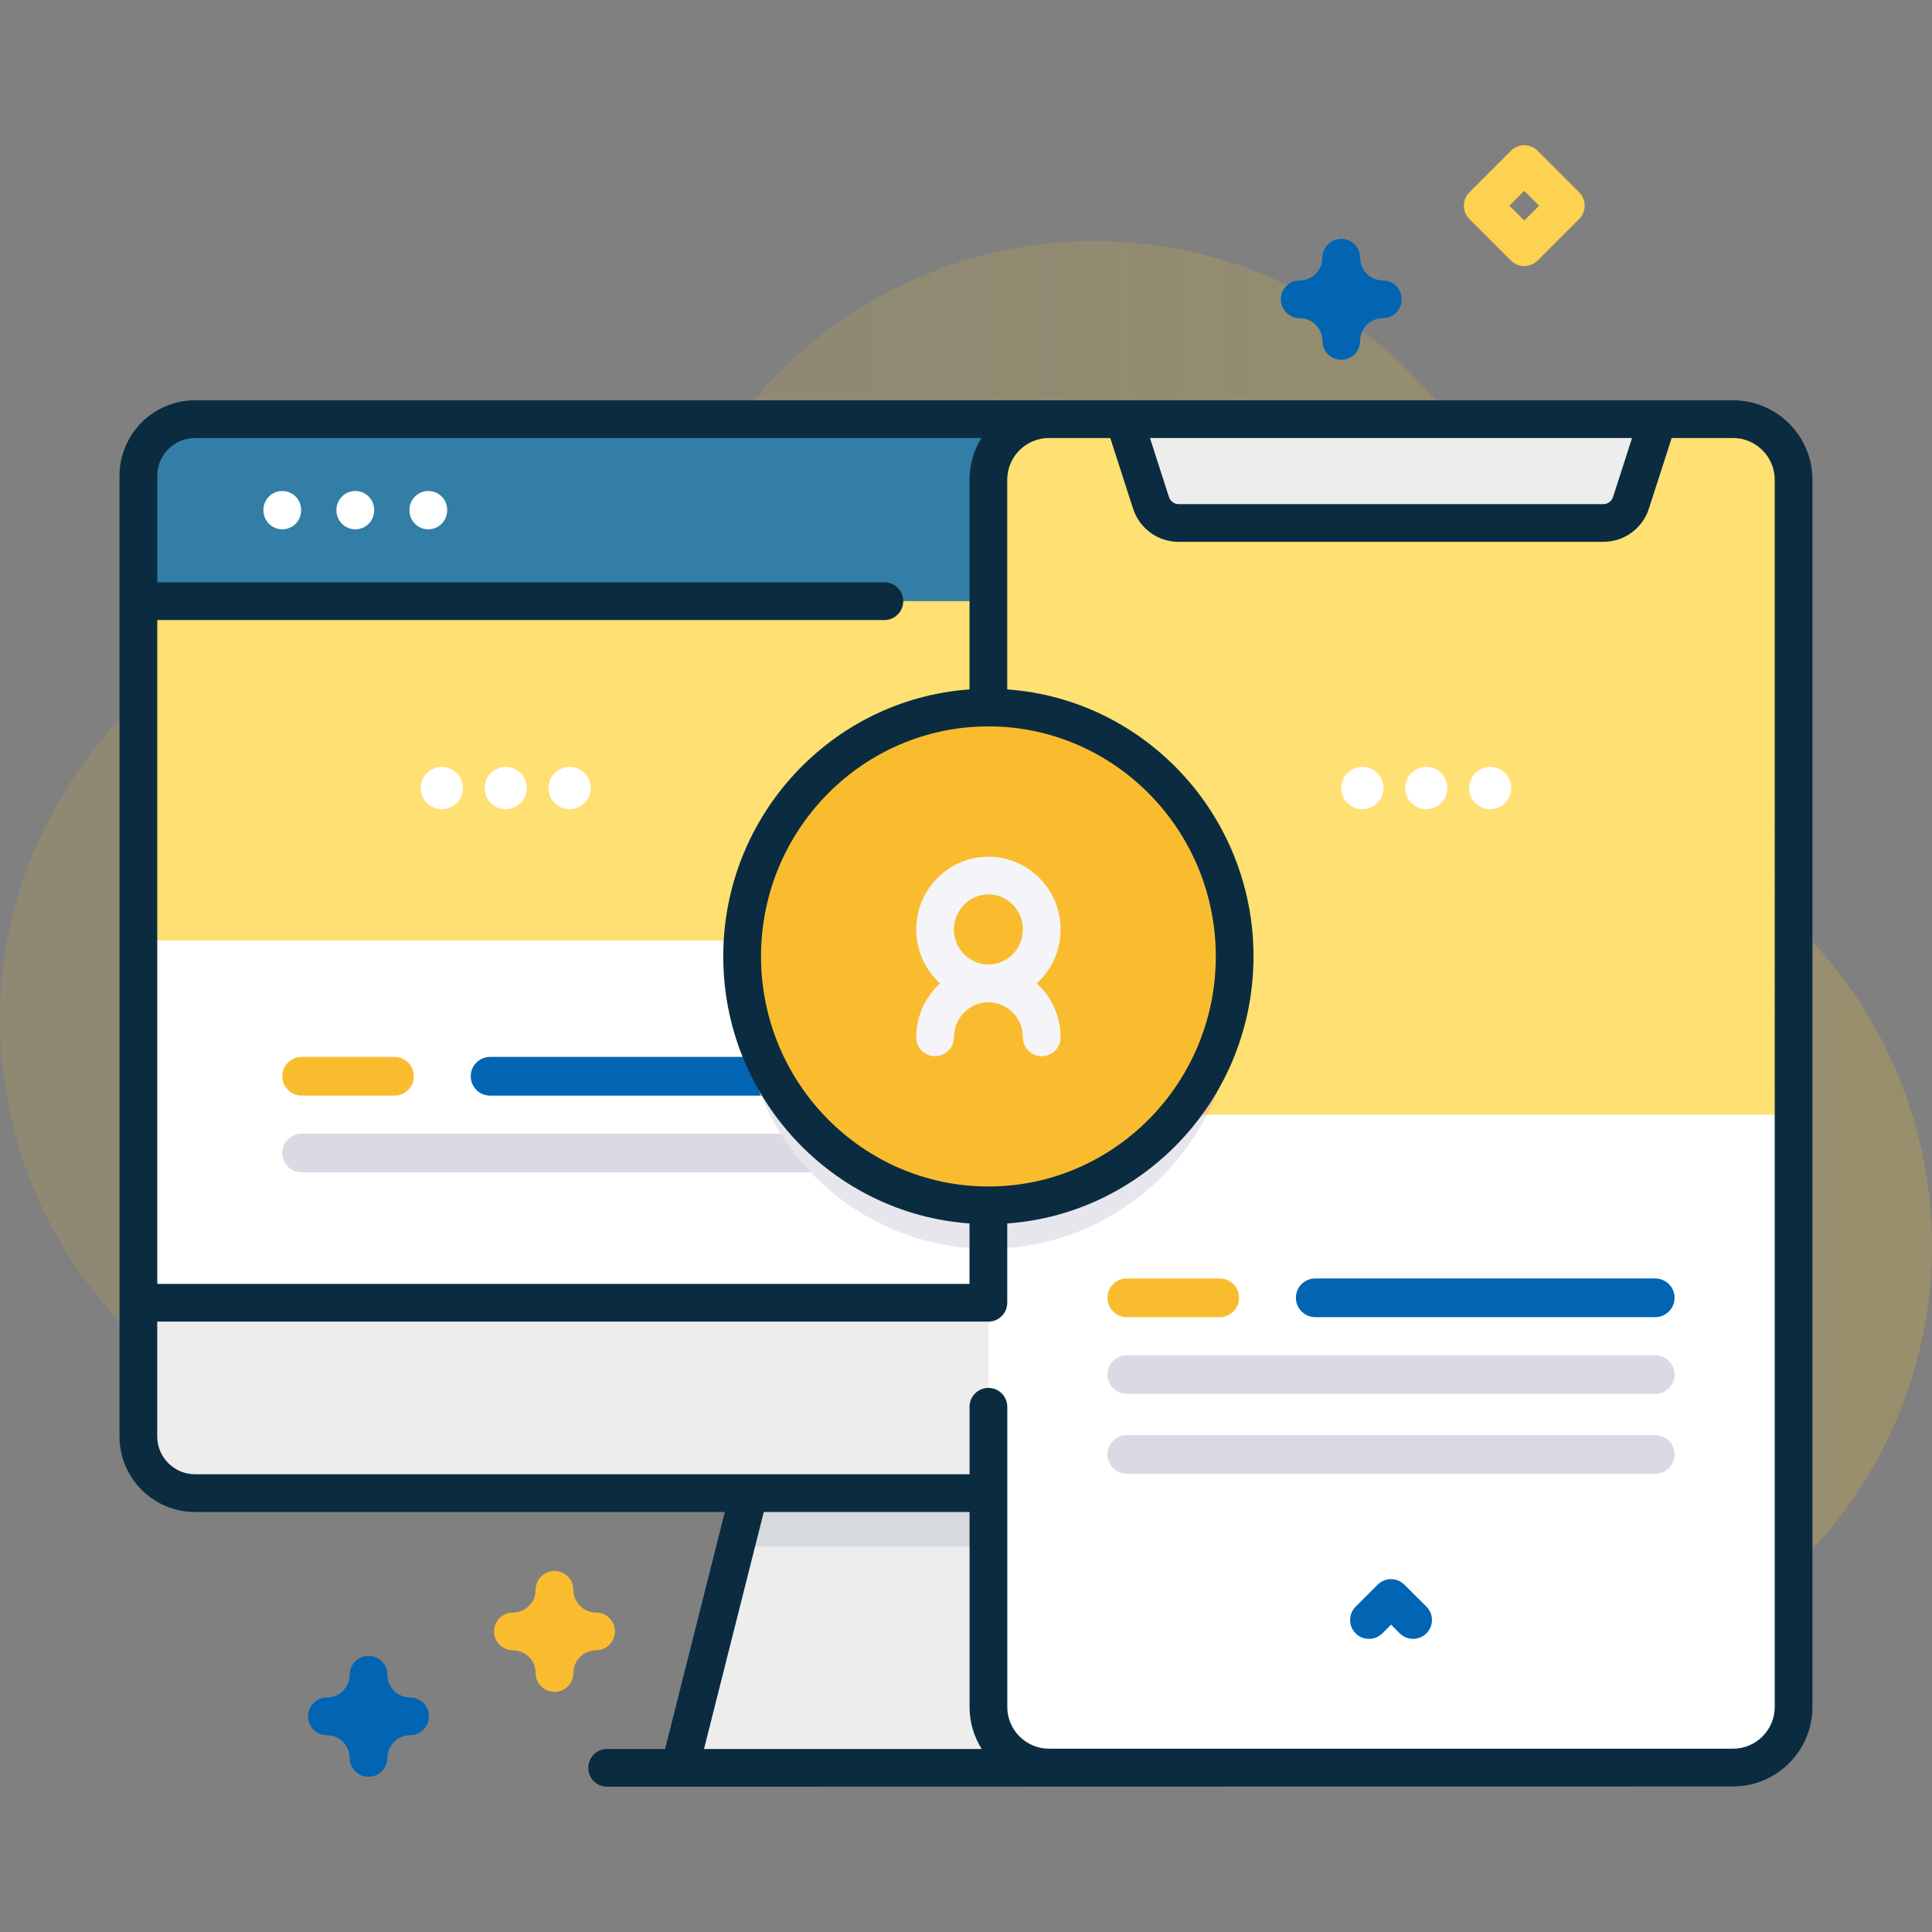 <?xml version="1.0" encoding="utf-8"?>
<!-- Generator: Adobe Illustrator 23.0.5, SVG Export Plug-In . SVG Version: 6.00 Build 0)  -->
<svg version="1.1" id="Capa_1" xmlns="http://www.w3.org/2000/svg" xmlns:xlink="http://www.w3.org/1999/xlink" x="0px" y="0px"
	 viewBox="0 0 512 512" style="enable-background:new 0 0 512 512;" xml:space="preserve">
<rect x="0" y="0" width="512" height="512" fill="#808080" stroke="none"/>
<style type="text/css">
	.st0{opacity:0.4;fill:url(#SVGID_1_);}
	.st1{opacity:0.8;fill:#0165B3;}
	.st2{fill:#FABC2F;}
	.st3{fill:#FFE072;}
	.st4{fill:#0B2C40;}
	.st5{fill:#0165B3;}
	.st6{fill:#FFD218;}
	.st7{opacity:0.4;fill:url(#SVGID_2_);}
	.st8{fill:#EDEDED;}
	.st9{opacity:0.1;fill:#0B2C40;}
	.st10{fill:#FFFFFF;}
	.st11{opacity:0.3;fill:#FABC2F;}
	.st12{fill:#DDD9E4;}
	.st13{opacity:0.6;fill:#FABC2F;}
	.st14{fill:#FFF4C5;}
	.st15{opacity:0.4;fill:url(#SVGID_3_);}
	.st16{fill:#F5F4F9;}
	.st17{opacity:0.2;fill:#0165B3;}
	.st18{opacity:0.4;fill:url(#SVGID_4_);}
	.st19{opacity:0.4;fill:#0165B3;}
	.st20{fill:#CECAE0;}
	.st21{fill:#FDE4AC;}
	.st22{fill:#FEF2D5;}
	.st23{fill:#FDD782;}
	.st24{fill:#FBC859;}
	.st25{opacity:0.4;fill:url(#SVGID_5_);}
	.st26{fill:#FDD250;}
	.st27{fill:#FFE783;}
	.st28{opacity:0.8;}
	.st29{opacity:0.4;fill:url(#SVGID_6_);}
	.st30{opacity:0.8;fill:#FFFFFF;}
	.st31{opacity:0.4;fill:url(#SVGID_7_);}
	.st32{fill:#AFABC6;}
	.st33{fill:#8E8CA8;}
	.st34{opacity:0.4;fill:url(#SVGID_8_);}
	.st35{opacity:0.4;fill:url(#SVGID_9_);}
	.st36{fill:#E8E6ED;}
	.st37{fill:#FFBE92;}
	.st38{opacity:0.4;fill:url(#SVGID_10_);}
	.st39{fill:#FFD5B8;}
	.st40{fill:#FFA052;}
	.st41{fill:#FF8736;}
	.st42{opacity:0.6;fill:#0165B3;}
</style>
<g>
	
		<linearGradient id="SVGID_1_" gradientUnits="userSpaceOnUse" x1="225.816" y1="-2524.452" x2="864.887" y2="-2524.452" gradientTransform="matrix(1 0 0 -1 0 -2268.452)">
		<stop  offset="7.011211e-04" style="stop-color:#FFD218;stop-opacity:0.3"/>
		<stop  offset="1" style="stop-color:#FABC2F;stop-opacity:0.8"/>
	</linearGradient>
	<path class="st0" d="M505.63,291.92c-11.83-34.61-38.14-60.16-69.85-72.2c-16.43-6.24-27.35-21.86-27.59-39.43
		c-0.01-0.38-0.01-0.77-0.02-1.15c-1.51-64.58-55.49-116.33-120.08-115.22c-38.09,0.65-71.79,19.35-92.9,47.92
		c-18.18,24.6-46.49,39.97-77.08,39.95c-0.9,0-1.8,0.01-2.7,0.03C53.49,153.16,0.84,206.29,0.01,268.21
		c-0.88,65.93,52.3,119.65,118.03,119.65c50.95,0,94.35-32.28,110.89-77.5c4.33-11.83,17.15-18.17,29.28-14.77
		c0.15,0.04,0.3,0.08,0.45,0.13c11.1,3.06,18.46,13.64,17.55,25.12c-1.22,15.38,0.58,31.26,5.8,46.8
		c20.52,61.14,87.19,94.68,148.49,74.68C493.22,421.85,526.89,354.13,505.63,291.92L505.63,291.92z"/>
	<path class="st8" d="M293.72,468.5H180.15l22.71-90.02h68.15L293.72,468.5z"/>
	<path class="st9" d="M278.92,409.82h-83.96l7.91-31.34h68.14L278.92,409.82z"/>
	<path class="st10" d="M437.19,126.1v254.58c0,8.29-6.73,15.02-15.02,15.02H51.69c-8.29,0-15.02-6.73-15.02-15.02V126.1
		c0-8.29,6.73-15.02,15.02-15.02h370.48C430.46,111.08,437.19,117.81,437.19,126.1L437.19,126.1z"/>
	<path class="st5" d="M129.88,290.35h90.09c2.83,0,5.13-2.3,5.13-5.13s-2.3-5.13-5.13-5.13h-90.09c-2.83,0-5.13,2.3-5.13,5.13
		S127.05,290.35,129.88,290.35z"/>
	<path class="st2" d="M79.94,290.35h24.61c2.83,0,5.13-2.3,5.13-5.13s-2.3-5.13-5.13-5.13H79.94c-2.83,0-5.13,2.3-5.13,5.13
		S77.1,290.35,79.94,290.35z"/>
	<path class="st12" d="M79.94,310.69h140.03c2.83,0,5.13-2.3,5.13-5.13c0-2.83-2.3-5.13-5.13-5.13H79.94c-2.83,0-5.13,2.3-5.13,5.13
		C74.81,308.4,77.1,310.69,79.94,310.69z"/>
	<path class="st3" d="M437.19,249.24V126.1c0-8.29-6.73-15.02-15.02-15.02H51.69c-8.29,0-15.02,6.73-15.02,15.02v123.14H437.19z"/>
	<path class="st1" d="M437.19,159.32V126.1c0-8.29-6.72-15.02-15.02-15.02H51.69c-8.29,0-15.02,6.72-15.02,15.02v33.21H437.19z"/>
	<path class="st8" d="M36.68,345.24v35.43c0,8.3,6.72,15.02,15.02,15.02h370.48c8.3,0,15.02-6.72,15.02-15.02v-35.43H36.68z"/>
	<path class="st10" d="M475.32,127.14v325.22c0,8.87-7.19,16.06-16.06,16.06H278c-8.87,0-16.06-7.19-16.06-16.06V127.14
		c0-8.87,7.19-16.06,16.06-16.06h181.27C468.13,111.09,475.32,118.28,475.32,127.14L475.32,127.14z"/>
	<ellipse class="st36" cx="261.94" cy="264.98" rx="65.26" ry="65.96"/>
	<path class="st3" d="M475.32,127.15V295.4H261.94V127.15c0-8.87,7.19-16.06,16.06-16.06h181.27
		C468.13,111.09,475.32,118.28,475.32,127.15z"/>
	<path class="st37" d="M327.19,264.98c0,10.97-2.64,21.32-7.34,30.42h-57.92v-96.38C297.98,199.01,327.19,228.55,327.19,264.98
		L327.19,264.98z"/>
	<path class="st8" d="M432.24,133.22l7.13-22.14H297.89l7.13,22.14c1.03,3.21,3.99,5.38,7.33,5.38h112.57
		C428.25,138.6,431.21,136.43,432.24,133.22L432.24,133.22z"/>
	<ellipse class="st2" cx="261.94" cy="253.47" rx="65.26" ry="65.96"/>
	<path class="st16" d="M274.75,260.61c3.87-3.53,6.32-8.62,6.32-14.28c0-10.63-8.58-19.29-19.13-19.29s-19.13,8.65-19.13,19.29
		c0,5.67,2.45,10.75,6.32,14.28c-3.87,3.53-6.32,8.62-6.32,14.29c0,2.76,2.24,5,5,5s5-2.24,5-5c0-5.12,4.1-9.29,9.13-9.29
		c5.04,0,9.13,4.17,9.13,9.29c0,2.76,2.24,5,5,5s5-2.24,5-5C281.07,269.23,278.62,264.14,274.75,260.61z M252.81,246.32
		c0-5.12,4.1-9.29,9.13-9.29c5.04,0,9.13,4.16,9.13,9.29s-4.1,9.29-9.13,9.29C256.9,255.61,252.81,251.44,252.81,246.32z"/>
	<path class="st5" d="M348.56,349.06h90.09c2.83,0,5.13-2.3,5.13-5.13c0-2.83-2.3-5.13-5.13-5.13h-90.09c-2.83,0-5.13,2.3-5.13,5.13
		S345.73,349.06,348.56,349.06z"/>
	<path class="st2" d="M298.62,349.06h24.61c2.83,0,5.13-2.3,5.13-5.13c0-2.83-2.3-5.13-5.13-5.13h-24.61c-2.83,0-5.13,2.3-5.13,5.13
		S295.78,349.06,298.62,349.06z"/>
	<path class="st12" d="M298.62,369.41h140.03c2.83,0,5.13-2.3,5.13-5.13c0-2.83-2.3-5.13-5.13-5.13H298.62
		c-2.83,0-5.13,2.3-5.13,5.13C293.49,367.11,295.78,369.41,298.62,369.41z"/>
	<path class="st12" d="M298.62,390.57h140.03c2.83,0,5.13-2.3,5.13-5.13s-2.3-5.13-5.13-5.13H298.62c-2.83,0-5.13,2.3-5.13,5.13
		S295.78,390.57,298.62,390.57z"/>
	<path class="st10" d="M74.81,140.27c2.76,0,5-2.24,5-5v-0.15c0-2.76-2.24-5-5-5s-5,2.24-5,5v0.15
		C69.81,138.04,72.05,140.27,74.81,140.27z"/>
	<path class="st10" d="M94.16,140.27c2.76,0,5-2.24,5-5v-0.15c0-2.76-2.24-5-5-5s-5,2.24-5,5v0.15
		C89.16,138.04,91.4,140.27,94.16,140.27z"/>
	<path class="st10" d="M113.51,140.27c2.76,0,5-2.24,5-5v-0.15c0-2.76-2.24-5-5-5s-5,2.24-5,5v0.15
		C108.51,138.04,110.74,140.27,113.51,140.27z"/>
	<path class="st4" d="M459.27,106.08H51.69c-11.04,0-20.02,8.98-20.02,20.02v254.58c0,11.04,8.98,20.02,20.02,20.02h140.4
		l-15.84,62.8H160.9c-2.76,0-5,2.24-5,5s2.24,5,5,5h19.14c0.04,0,0.07,0.01,0.11,0.01c0.03,0,0.05-0.01,0.08-0.01l279.03-0.07
		c11.61,0,21.06-9.45,21.06-21.06V127.14C480.32,115.53,470.88,106.08,459.27,106.08L459.27,106.08z M432.51,116.08l-5.03,15.61
		c-0.37,1.14-1.4,1.91-2.57,1.91H312.35c-1.17,0-2.2-0.77-2.57-1.91l-5.03-15.61h117.42H432.51z M261.94,314.43
		c-33.23,0-60.26-27.35-60.26-60.97s27.03-60.96,60.26-60.96s60.26,27.35,60.26,60.96S295.17,314.43,261.94,314.43z M51.69,116.08
		h208.41c-2,3.22-3.17,7-3.17,11.06v55.56c-36.41,2.6-65.26,33.34-65.26,70.76c0,37.43,28.84,68.16,65.26,70.77v16.01H41.68V164.32
		h192.69c2.76,0,5-2.24,5-5s-2.24-5-5-5H41.68V126.1C41.68,120.58,46.17,116.08,51.69,116.08L51.69,116.08z M202.41,400.7h54.53
		v51.67c0,4.09,1.19,7.89,3.21,11.13h-73.58L202.41,400.7z M470.32,452.36c0,6.1-4.96,11.06-11.06,11.06H278
		c-6.1,0-11.06-4.96-11.06-11.06v-79.55c0-2.76-2.24-5-5-5s-5,2.24-5,5v17.88H51.69c-5.52,0-10.02-4.49-10.02-10.02v-30.43h220.26
		c2.76,0,5-2.24,5-5v-21.01c36.41-2.6,65.26-33.33,65.26-70.77c0-37.43-28.84-68.16-65.26-70.76v-55.56
		c0-6.1,4.96-11.06,11.06-11.06h16.25l6.02,18.67c1.7,5.29,6.56,8.84,12.08,8.84h112.57c5.52,0,10.38-3.55,12.08-8.84l6.02-18.67
		h16.25c6.1,0,11.06,4.96,11.06,11.06L470.32,452.36L470.32,452.36z"/>
	<path class="st5" d="M372.17,419.95c-1.95-1.95-5.12-1.95-7.07,0l-5.84,5.84c-1.95,1.95-1.95,5.12,0,7.07
		c0.98,0.98,2.26,1.46,3.54,1.46s2.56-0.49,3.54-1.46l2.31-2.31l2.3,2.3c1.95,1.95,5.12,1.95,7.07,0c1.95-1.95,1.95-5.12,0-7.07
		L372.17,419.95z"/>
	<circle class="st10" cx="117.09" cy="208.84" r="5.6"/>
	<circle class="st10" cx="134.02" cy="208.84" r="5.6"/>
	<circle class="st10" cx="150.95" cy="208.84" r="5.6"/>
	<circle class="st10" cx="361.05" cy="208.84" r="5.6"/>
	<circle class="st10" cx="377.98" cy="208.84" r="5.6"/>
	<circle class="st10" cx="394.91" cy="208.84" r="5.6"/>
	<path class="st5" d="M97.66,470.87c-2.76,0-5-2.24-5-5c0-3.32-2.7-6.02-6.02-6.02c-2.76,0-5-2.24-5-5s2.24-5,5-5
		c3.32,0,6.02-2.7,6.02-6.02c0-2.76,2.24-5,5-5s5,2.24,5,5c0,3.32,2.7,6.02,6.02,6.02c2.76,0,5,2.24,5,5s-2.24,5-5,5
		c-3.32,0-6.02,2.7-6.02,6.02C102.66,468.63,100.42,470.87,97.66,470.87z"/>
	<path class="st5" d="M355.45,95.34c-2.76,0-5-2.24-5-5c0-3.32-2.7-6.02-6.02-6.02c-2.76,0-5-2.24-5-5s2.24-5,5-5
		c3.32,0,6.02-2.7,6.02-6.02c0-2.76,2.24-5,5-5s5,2.24,5,5c0,3.32,2.7,6.02,6.02,6.02c2.76,0,5,2.24,5,5s-2.24,5-5,5
		c-3.32,0-6.02,2.7-6.02,6.02C360.45,93.1,358.21,95.34,355.45,95.34z"/>
	<path class="st2" d="M146.95,448.36c-2.76,0-5-2.24-5-5c0-3.32-2.7-6.02-6.02-6.02c-2.76,0-5-2.24-5-5s2.24-5,5-5
		c3.32,0,6.02-2.7,6.02-6.02c0-2.76,2.24-5,5-5s5,2.24,5,5c0,3.32,2.7,6.02,6.02,6.02c2.76,0,5,2.24,5,5s-2.24,5-5,5
		c-3.32,0-6.02,2.7-6.02,6.02C151.95,446.12,149.71,448.36,146.95,448.36z"/>
	<path class="st26" d="M403.94,70.51c-1.33,0-2.6-0.53-3.54-1.46L389.4,58.04c-1.95-1.95-1.95-5.12,0-7.07l11.01-11.01
		c1.95-1.95,5.12-1.95,7.07,0l11.01,11.01c1.95,1.95,1.95,5.12,0,7.07l-11.01,11.01C406.54,69.99,405.27,70.51,403.94,70.51z
		 M400.01,54.51l3.94,3.94l3.94-3.94l-3.94-3.94L400.01,54.51z"/>
</g>
</svg>
